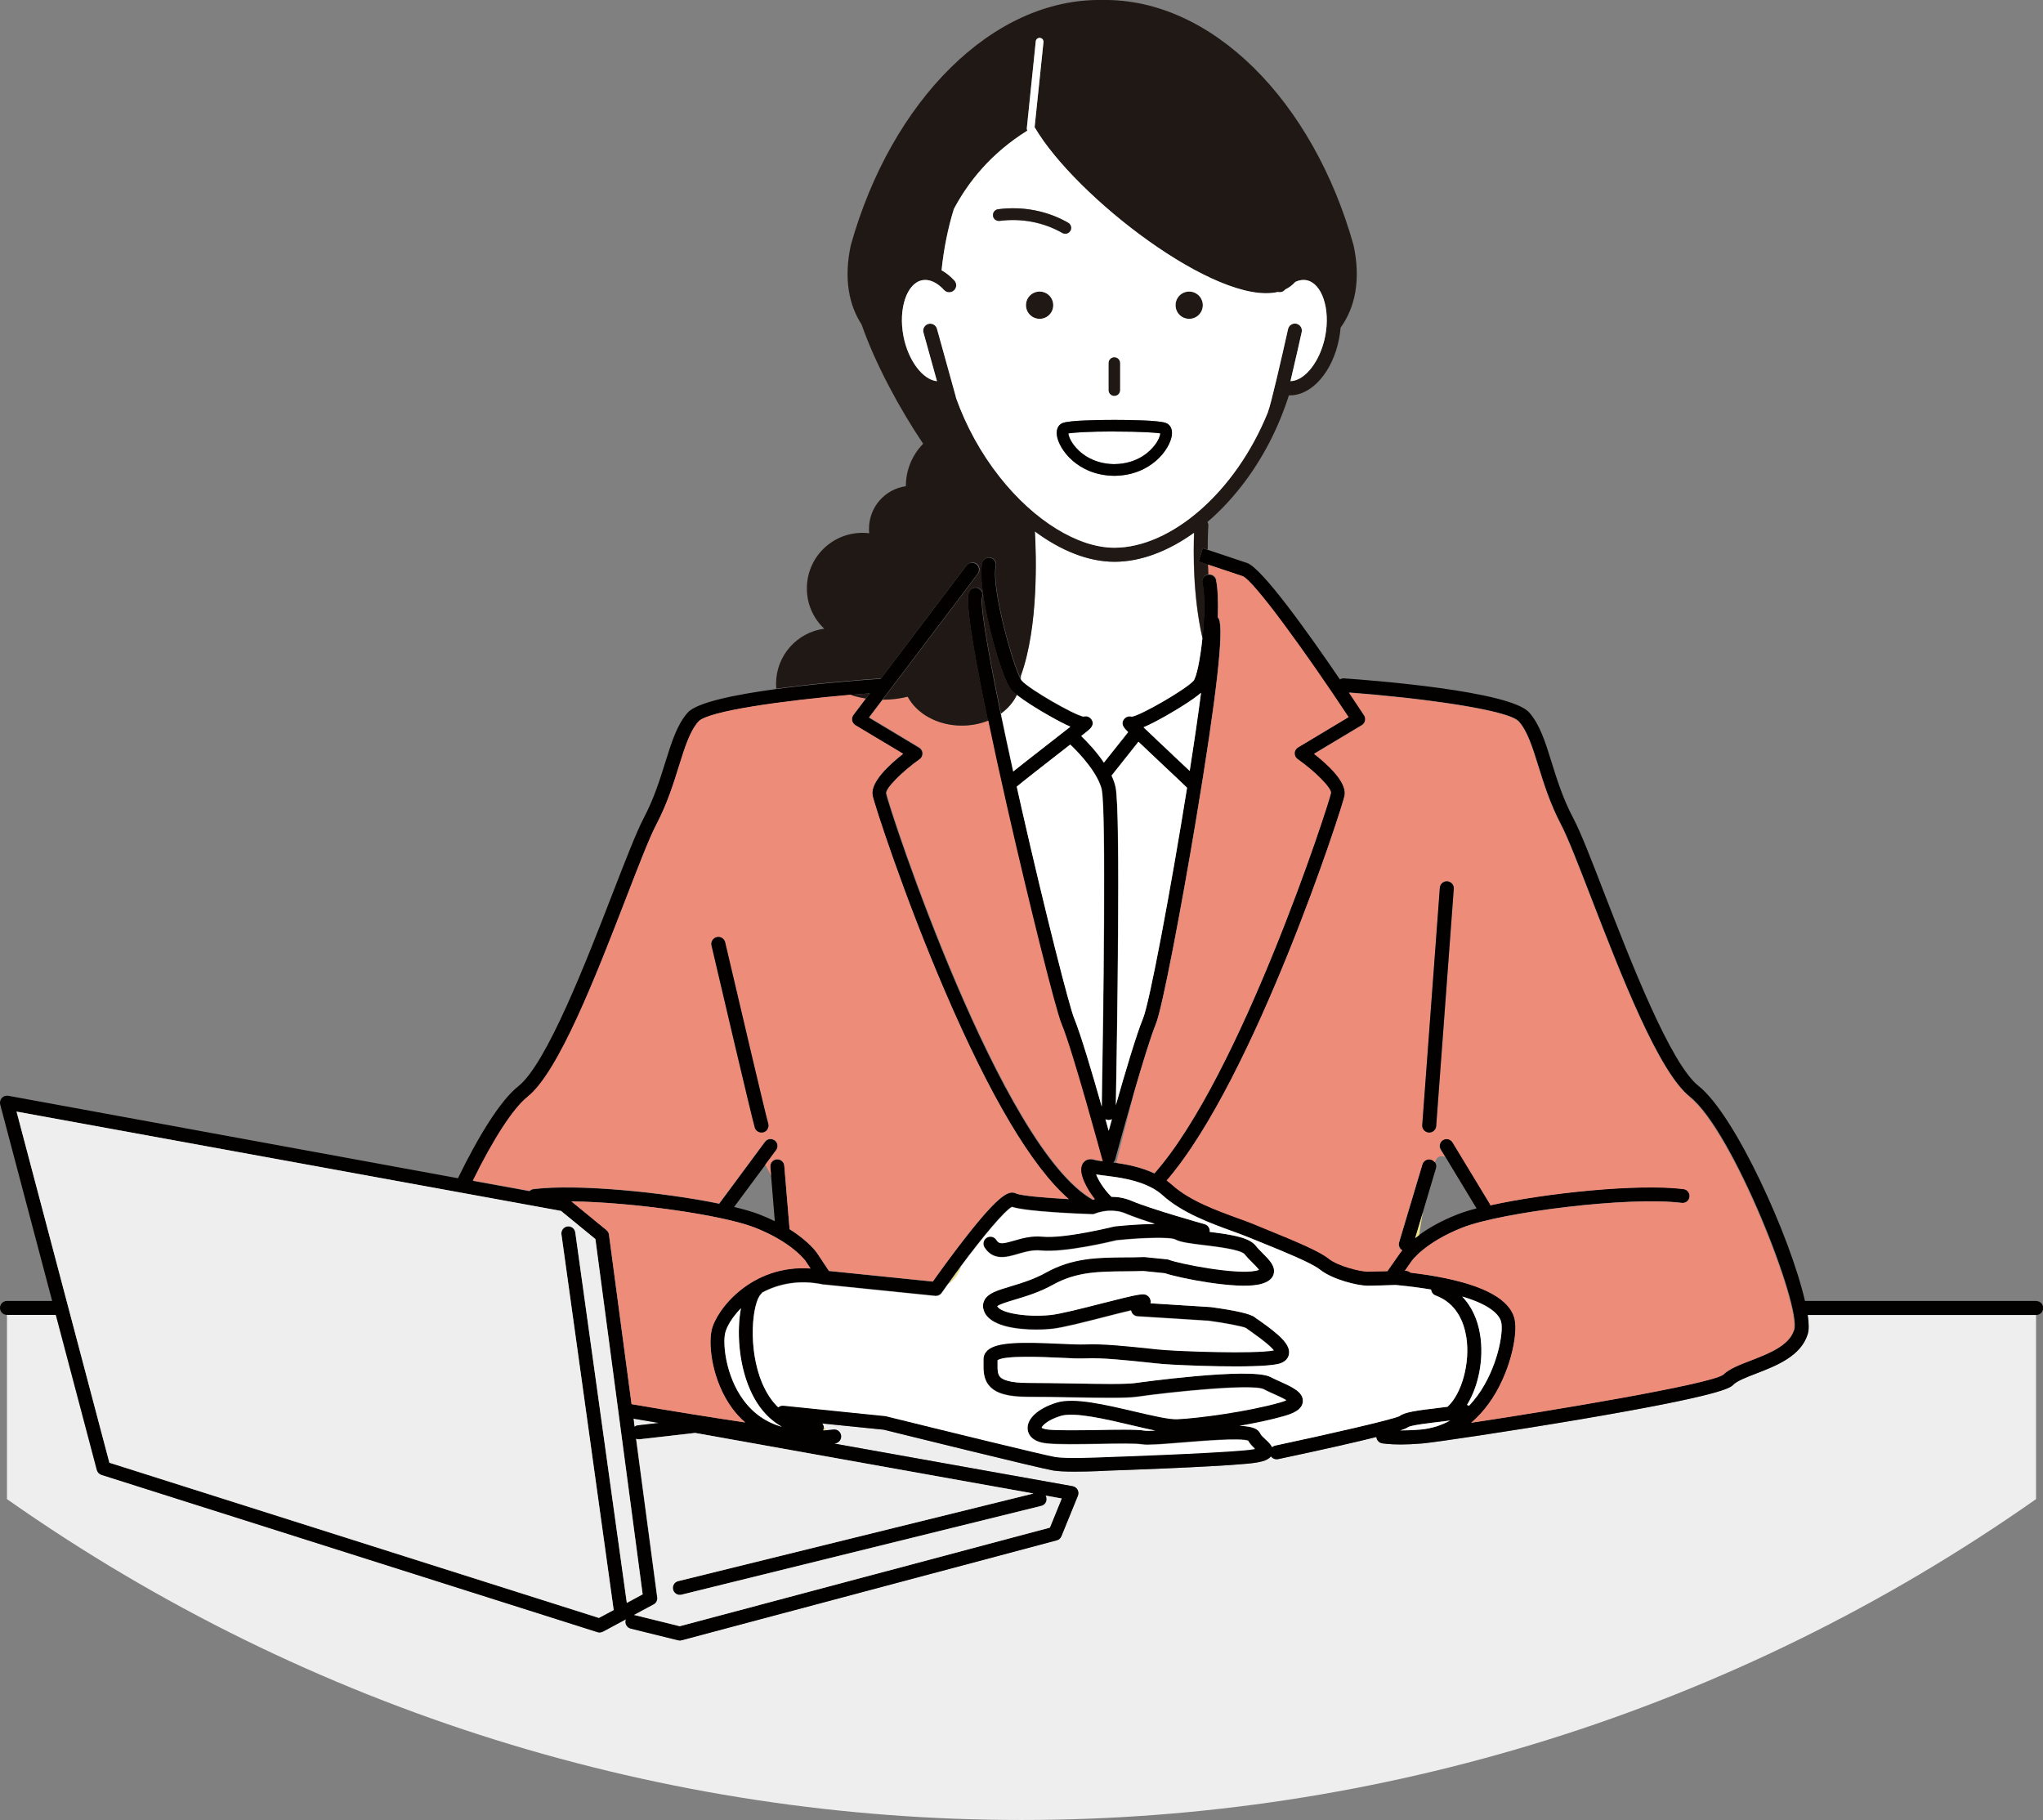 <?xml version="1.0" encoding="UTF-8"?>
<svg xmlns="http://www.w3.org/2000/svg" id="_レイヤー_2" viewBox="0 0 196.28 174.85">
  <rect x="0" y="0" width="196.28" height="174.85" fill="#808080" stroke="none"/>
  <defs>
    <style>.cls-1{fill:#eeeeef;}.cls-2{fill:#efe188;}.cls-3{fill:#fff;}.cls-4{fill:none;}.cls-5{fill:#030000;}.cls-6{fill:#201815;}.cls-7{fill:#ec8c79;}</style>
  </defs>
  <g id="design">
    <path class="cls-4" d="M107.16,111.36s0,.01,0,.02c0,.02-.01.03-.02.04,0,.02-.02.05-.03.07,0,.01-.01.03-.02.04-.01.02-.03.04-.05.06,0,.01-.02.02-.03.03-.02.02-.03.03-.05.05.09.01.19.03.28.04.3-1.18.96-3.83,1.7-6.73-.93,3.22-1.77,6.31-1.79,6.36Z"></path>
    <path class="cls-4" d="M138.16,111.18c-.1.08-.2.25-.3.48.12.16.16.38.1.59l-1.26,4.23c-.15.84-.27,1.61-.36,2.18.86-.64,2.08-1.36,3.73-2,.48-.19,1.09-.37,1.79-.56l-3-4.96c-.27-.1-.52-.11-.69.04Z"></path>
    <path class="cls-4" d="M70.53,115.94c.98.24,1.81.48,2.43.72.54.21,1.03.43,1.48.65l-.36-4.38c-.2-.38-.4-.74-.56-1.03l-2.99,4.03Z"></path>
    <path class="cls-1" d="M60.96,137.08c.1-.08.21-.13.34-.14l2.01-.23c-.71-.12-1.42-.24-2.12-.36-.11-.02-.22-.04-.33-.06l.1.79Z"></path>
    <path class="cls-1" d="M173.66,128.17c-.65,2.12-3.03,3.04-4.94,3.78-.94.36-1.83.71-2.21,1.08-.3.3-1,1-14.67,3.32-6.81,1.16-13.9,2.21-15.18,2.32-.82.07-1.52.1-2.09.1-1.13,0-1.75-.1-1.79-.11-.31-.05-.53-.31-.56-.61-1.82.46-4.74,1.13-9.45,2.13-.05.01-.09.01-.14.01-.22,0-.42-.11-.54-.28-.34.44-1.11.6-2.33.71-3.47.33-12.83.64-13.23.66-.1,0-1.76.1-3.29.1-.82,0-1.6-.03-2.07-.11-1.29-.22-15.2-3.66-16.28-3.92l-5.92-.6c.09.11.15.25.16.41,0,.01,0,.02,0,.04.08,0,.13-.01.13-.01v.22c.49-.03.76-.07.76-.07.37-.06.71.19.77.55.06.37-.19.71-.55.77,0,0-.05,0-.12.02l22.92,4.1c.2.04.37.16.47.34.1.18.11.39.03.58l-1.58,3.88c-.08.2-.25.34-.45.4l-36.05,9.6c-.06.02-.11.02-.17.02-.05,0-.11,0-.16-.02l-4.54-1.12c-.36-.09-.58-.45-.49-.81,0-.03.02-.06.03-.09l-2.22,1.19c-.1.05-.21.08-.32.08-.07,0-.14-.01-.2-.03l-47.65-15.11c-.22-.07-.39-.25-.45-.47l-3.94-14.9H.67v17.7c58.48,41.1,136.46,41.1,194.94,0v-17.7h-21.95c.11.8.12,1.44,0,1.84Z"></path>
    <path class="cls-5" d="M195.61,124.98h-22.2c-1.39-6.1-6.7-17.87-10.22-20.65-2.72-2.15-6.54-12.03-9.08-18.57-1.21-3.14-2.26-5.85-2.96-7.16-1-1.89-1.58-3.76-2.09-5.4-.6-1.94-1.13-3.61-2.15-4.76-1.83-2.06-15.13-3.09-17.78-3.27-.15-.01-.29.03-.4.1-3.02-4.44-7.49-10.71-8.93-11.19l-3.78-1.26-.46-.15-.42,1.28.9.3,3.33,1.11c1.03.41,5.9,7.1,10.17,13.54l-4.85,2.91c-.19.12-.32.32-.33.55,0,.23.1.44.28.57,1.71,1.21,3.27,2.79,3.21,3.26-.2,1.11-8.7,27.2-16.96,36.54-1.23-.58-2.57-.85-3.67-1.01-.1-.01-.19-.03-.28-.04.02-.02.03-.03.05-.05,0-.01.02-.02.03-.03.02-.02.03-.04.05-.06,0-.01.02-.03.02-.04.01-.02.02-.05.03-.07,0-.01.01-.03.02-.04,0,0,0-.01,0-.02.02-.06.85-3.15,1.79-6.36.78-2.69,1.63-5.47,2.11-6.63.61-1.47,2.44-11.11,3.85-19.57,1.97-11.81,2.71-18.32,2.2-19.34-.03-.05-.06-.1-.1-.14.05-1.49,0-2.83-.17-3.6-.08-.35-.41-.57-.76-.51-.01,0-.03,0-.04,0-.36.08-.59.44-.51.8.27,1.2.2,3.37,0,5.34-.21,1.97-.56,3.73-.86,4.07-.76.83-4.99,3.27-5.92,3.44-.3-.09-.59.03-.74.23-.37.49.02.88.37,1.23,0,0,.01.01.02.02l-2.33,2.93c-.73-1.09-1.63-2.02-2.18-2.56.26-.2.47-.37.62-.49.23-.19.72-.59.36-1.11-.15-.22-.44-.36-.76-.26-.93-.17-5.15-2.61-5.92-3.44-.04-.04-.08-.11-.12-.19-.78-1.42-2.84-8.8-2.39-10.84.08-.36-.15-.72-.51-.8-.36-.08-.72.15-.8.51-.56,2.49,1.78,11.08,2.83,12.23.12.13.29.28.49.44.75.59,2,1.38,3.1,2,.88.5,1.54.83,2.05,1.06-.54.43-1.23.96-1.88,1.47-1.83,1.43-2.94,2.3-3.61,2.83-.46-2.06-.85-3.91-1.19-5.56-1.5-7.24-1.94-10.57-1.8-11.17.14-.33,0-.71-.32-.87-.33-.17-.74-.03-.9.3-.16.31-.57,1.16,1.78,12.42.48,2.3,1.08,5.03,1.81,8.28,2.16,9.54,4.66,19.48,5.23,20.85,1.06,2.55,3.87,12.89,3.9,13,0,0,0,.02,0,.02,0,.02.01.03.02.04,0,.02.02.05.03.07,0,.01.01.03.02.04,0,0,0,.01,0,.02-.34-.04-.63-.09-.77-.13-.59-.19-.99.07-1.17.38-.27.46-.16,1.16.32,2.09.23.45.53.89.86,1.32-.06.02-.11.03-.16.05-8.82-4.9-19.59-37.54-19.87-39.06-.06-.47,1.51-2.06,3.21-3.27.19-.13.29-.35.28-.57,0-.23-.13-.43-.33-.55l-4.81-2.89,1.28-1.69,9.17-12.11c.22-.3.17-.72-.13-.94-.3-.22-.72-.17-.94.13l-8.24,10.88c-1.74.12-6.03.44-10.07.99-3.92.53-7.6,1.28-8.47,2.26-1.02,1.15-1.54,2.82-2.15,4.76-.51,1.64-1.09,3.51-2.09,5.4-.69,1.32-1.74,4.03-2.96,7.17-2.53,6.54-6.36,16.42-9.07,18.56-1.73,1.36-3.88,4.88-5.8,8.84L.79,105.27c-.23-.04-.46.04-.61.21-.16.17-.22.41-.16.63l4.99,18.87H.67C.3,124.98,0,125.28,0,125.65s.3.67.67.67h4.7l3.94,14.9c.06.22.23.4.45.47l47.65,15.11c.07.02.13.03.2.03.11,0,.22-.03.32-.08l2.22-1.19s-.02.06-.03.09c-.09.36.13.73.49.81l4.54,1.12c.05.01.11.02.16.02.06,0,.12,0,.17-.02l36.05-9.6c.2-.05.37-.2.45-.4l1.58-3.88c.08-.19.06-.4-.03-.58-.1-.18-.27-.3-.47-.34l-22.92-4.1c.07,0,.11-.01.12-.02.37-.06.61-.41.55-.77-.06-.37-.41-.61-.77-.55,0,0-.27.04-.76.07-.05,0-.11,0-.17,0,.02-.07.04-.14.04-.21,0-.01,0-.02,0-.04,0-.16-.06-.3-.16-.41l5.92.6c1.08.27,14.99,3.71,16.28,3.92.48.08,1.25.11,2.07.11,1.53,0,3.2-.09,3.29-.1.4-.01,9.76-.33,13.23-.66,1.22-.11,1.99-.27,2.33-.71.12.17.32.28.54.28.05,0,.09,0,.14-.01,4.71-1,7.63-1.67,9.45-2.13.03.3.25.56.56.61.04,0,.66.11,1.79.11.57,0,1.27-.03,2.09-.1,1.28-.12,8.37-1.17,15.18-2.32,13.67-2.32,14.37-3.02,14.67-3.32.37-.37,1.26-.72,2.21-1.08,1.91-.74,4.29-1.66,4.94-3.78.13-.41.12-1.04,0-1.84h21.95c.37,0,.67-.3.67-.67s-.3-.67-.67-.67ZM112.06,68.75c1.22-.69,2.63-1.58,3.33-2.19-.29,2.2-.67,4.78-1.09,7.51-.38-.36-.9-.85-1.63-1.53-.86-.81-2.01-1.88-2.77-2.62,0-.02-.02-.03-.03-.04.52-.22,1.23-.57,2.19-1.12ZM109.37,71.26c.69.66,1.57,1.48,2.38,2.25.94.89,2,1.87,2.29,2.17-1.56,9.74-3.61,20.67-4.23,22.16-.61,1.46-1.73,5.23-2.62,8.36.09-5.15.49-28.33-.03-30.6-.08-.36-.22-.73-.38-1.09l2.58-3.25ZM106.5,107.6h.01c.11,0,.22-.03.31-.08-.11.4-.22.77-.31,1.12-.1-.35-.2-.73-.31-1.12.09.05.19.08.3.08ZM105.85,106.29c-.9-3.15-2.03-6.98-2.64-8.45-.47-1.14-2.8-10.25-5.08-20.3-.15-.68-.3-1.33-.44-1.97.71-.59,2.71-2.15,4.11-3.24.36-.28.7-.55,1.03-.8.95.89,2.68,2.78,3.04,4.37.42,1.85.15,21.99,0,30.39ZM50.68,105.39c3.01-2.37,6.6-11.67,9.49-19.13,1.2-3.1,2.24-5.78,2.89-7.03,1.05-2,1.65-3.93,2.18-5.63.56-1.79,1.04-3.34,1.87-4.27.91-1.03,8.26-2.02,14.62-2.57.63-.05,1.24-.1,1.84-.15l-.38.5-1.2,1.59c-.12.15-.16.35-.12.53.04.19.15.35.31.45l4.59,2.75c-1.34,1.04-3.15,2.71-2.94,3.98.11.68,2.96,9.53,6.93,18.77,4.4,10.23,8.4,16.95,11.92,20.03-2.24-.13-4.56-.32-5.05-.54-.64-.29-1.45-.16-4.92,4.29-1.33,1.7-2.59,3.46-3.09,4.17l-9.98-1.02-1.13-1.7c-.04-.06-.77-1.13-2.65-2.31l-.51-6.1c-.03-.37-.35-.65-.73-.61-.37.03-.65.36-.61.73l.07.82.36,4.38c-.45-.22-.94-.44-1.48-.65-.62-.24-1.45-.48-2.43-.72l2.99-4.03,1.05-1.41c.22-.3.16-.72-.14-.94-.3-.22-.72-.16-.94.14l-4.36,5.89s-.02.03-.03.05c-5.39-1.11-13.66-1.92-17.83-1.4-.15.02-.29.09-.39.19l-5.44-.99c1.93-3.95,3.88-6.96,5.24-8.04ZM72.01,133.41c.72,1.7,1.79,2.93,3.11,3.67-1.52-.42-2.77-1.3-3.73-2.61-1.68-2.32-1.96-5.34-1.73-6.37.14-.62.66-1.53,1.52-2.4-.41,2.16-.23,5.24.83,7.72ZM68.36,127.8c-.33,1.47.07,4.86,1.95,7.45.38.53.81.99,1.28,1.4-3.05-.46-7.05-1.1-10.92-1.76l-2.17-16.29c-.02-.17-.11-.32-.24-.43l-3.37-2.76c5.88.07,14.52,1.32,17.58,2.5,3.64,1.42,4.91,3.22,4.92,3.23l.47.71c-5.64-.41-9.06,3.92-9.51,5.94ZM63.31,136.7l-2.01.23c-.13.01-.25.07-.34.14l-.1-.79c.11.02.22.04.33.06.71.12,1.42.24,2.12.36ZM60.22,153.99l-4.95-35.59c-.05-.37-.39-.62-.76-.57-.37.05-.62.39-.57.76l5.02,36.09-1.42.76-47.03-14.91L1.59,106.79l52.31,9.55,3.31,2.71,4.54,34.13-1.52.82ZM99.28,143.48l-34.14,8.42c-.36.09-.58.45-.49.81.08.31.35.51.65.51.05,0,.11,0,.16-.02l34.57-8.53c.36-.09.58-.45.49-.81-.02-.06-.04-.12-.07-.18l1.54.28-1.14,2.8-35.56,9.47-4.37-1.08s-.02,0-.02,0l1.88-1.01c.25-.13.39-.4.35-.68l-2.03-15.24c.11.05.22.07.34.05l5.32-.61,32.51,5.82ZM119.64,139.29c-3.43.32-13.05.65-13.17.65-1.07.06-4.07.18-5.09,0-1.01-.17-11.06-2.63-16.23-3.91-.03,0-.06-.01-.09-.02l-9.79-1c-.19-.02-.37.04-.51.16-.61-.58-1.12-1.35-1.53-2.3-1.43-3.35-.96-7.75-.12-8.58.04-.04.08-.09.11-.14,1.54-.82,3.52-1.27,5.88-.77.02,0,.03,0,.05,0,0,0,.02,0,.02,0l10.68,1.09s.05,0,.07,0c.22,0,.42-.11.55-.29.2-.28.4-.57.6-.85.41-.57.83-1.15,1.25-1.72,2.09-2.81,4.18-5.33,4.9-5.69,1.45.47,6.63.67,7.7.7,0,0,0,0,.01,0,0,0,0,0,.01,0,.01,0,.03,0,.04,0,.04,0,.08,0,.12-.02.02,0,.04-.01.06-.02.02,0,.04,0,.06-.02,0,0,.54-.23,1.27-.27.02,0,.04,0,.06,0,.48-.02,1.05.03,1.62.28.63.27,1.68.63,2.78.98-1.5.01-3.16.17-3.88.24-.03,0-.06,0-.09.02-.05.01-4.71,1.17-6.85.96-1.06-.1-1.99.17-2.74.39-1.18.34-1.41.33-1.68-.08-.2-.31-.62-.4-.93-.2-.31.2-.4.62-.2.93.85,1.32,2.14.95,3.18.64.7-.2,1.43-.42,2.24-.34,2.27.22,6.72-.85,7.25-.98,2.35-.25,5.18-.33,5.66-.08.48.26,1.32.38,2.78.55,1.23.15,3.53.43,3.89.88.23.29.5.57.77.83.19.19.46.46.6.65-.07.03-.18.06-.32.09-1.85.39-7.18-.64-8.35-1.06-.05-.02-.11-.03-.16-.04l-2.18-.22s-.06,0-.09,0c-.61.02-1.21.02-1.79.03-2.58.02-5.02.04-7.57,1.46-1.18.66-2.42,1.03-3.42,1.33-1.25.37-2.14.64-2.5,1.32-.11.21-.21.56-.06,1,.5,1.5,3.11,1.84,5.05,1.84.61,0,1.16-.03,1.55-.08,1.01-.11,3.05-.63,5.03-1.14.84-.21,1.79-.46,2.52-.63.05.31.3.55.62.57l6.84.43c1.47.2,3.24.53,3.59.7.08.07.21.16.43.31,1.4.98,1.99,1.52,2.23,1.83-1.97.37-8.94.08-10.48-.04-.36-.03-.92-.09-1.56-.15-1.89-.2-4.47-.47-6.05-.39-.52.03-1.4-.01-2.43-.06-3.53-.16-6.1-.2-7,.65-.24.23-.37.52-.37.84,0,.11,0,.21,0,.32-.01.78-.03,1.66.65,2.34.65.66,1.77.96,3.63.96,1.36,0,2.84.03,4.27.05,2.79.05,5.21.09,6.23-.06,3.16-.46,11.11-1.27,12.15-.72.28.15.61.3.93.44.37.17.91.41,1.24.61-.13.06-.33.13-.6.21-3.04.87-7.77,1.51-9.87,1.61-.79.04-2.4-.34-4.11-.74-2.86-.67-5.83-1.37-7.49-.86-1.79.55-2.89,1.55-2.79,2.57.03.36.28,1.2,1.83,1.36,1.08.11,3.07.08,4.99.05,1.77-.03,3.59-.06,4.16.04.52.09,1.73,0,3.83-.17,1.98-.16,5.6-.46,6.39-.18.17.3.42.55.65.76-.22.04-.52.08-.93.12ZM111,137.43c-.51.03-.89.03-1.05,0-.39-.07-1.1-.09-2-.09-.71,0-1.54.01-2.43.03-1.88.03-3.83.06-4.83-.04-.4-.04-.57-.13-.62-.18.07-.2.57-.74,1.84-1.13,1.32-.4,4.36.31,6.79.89.83.19,1.6.38,2.3.52ZM122.5,138.87c-.11.02-.21.08-.29.15-.13-.29-.39-.53-.62-.74-.19-.17-.43-.39-.5-.55-.21-.47-.76-.71-2-.76,1.52-.26,3.04-.58,4.29-.94.85-.24,1.73-.6,1.79-1.39.07-.91-1.01-1.4-2.25-1.95-.32-.14-.62-.28-.86-.41-1.85-.97-12.87.57-12.98.58-.91.13-3.39.09-6.01.04-1.44-.03-2.93-.05-4.3-.05-1.75,0-2.42-.3-2.67-.56-.26-.27-.27-.7-.26-1.37,0-.08,0-.16,0-.25.67-.48,4.36-.32,5.96-.24,1.06.05,1.97.09,2.56.06,1.47-.08,4.1.2,5.84.39.65.07,1.21.13,1.6.16,1.38.11,8.92.45,10.99-.01.78-.17.99-.64,1.04-.91.19-.94-.87-1.89-2.9-3.31-.15-.11-.32-.23-.37-.26-.39-.32-1.82-.65-4.26-.99-.02,0-.03,0-.05,0l-5.72-.36c.07-.27-.03-.56-.28-.73-.37-.25-.64-.22-4.43.75-1.84.47-3.93,1-4.84,1.1-2.25.25-4.85-.17-5.17-.84.22-.19,1.04-.43,1.66-.62,1.06-.32,2.39-.71,3.69-1.44,2.25-1.26,4.42-1.27,6.92-1.29.57,0,1.16,0,1.77-.03l2.06.21c1.42.48,6.82,1.55,9.01,1.09.52-.11,1.24-.33,1.44-.99.22-.75-.39-1.36-1.04-2.01-.24-.24-.48-.48-.66-.71-.62-.79-2.17-1.06-4.44-1.35.04-.33-.16-.64-.48-.74-.05-.01-5.32-1.5-7.02-2.24-.68-.29-1.35-.39-1.94-.39-.78-.79-1.27-1.63-1.47-2.15.23.04.5.07.81.11,1.29.16,3.1.39,4.57,1.19.03.02.06.04.1.05.33.19.65.41.93.67,1.86,1.68,4.67,2.7,6.73,3.45.6.22,1.12.41,1.53.58.39.16.87.36,1.4.57,1.84.75,4.63,1.88,5.42,2.51,1.24.99,3.66,1.55,4.56,1.56.03,0,.07,0,.1,0,.55,0,1.75-.04,2.63-.07,1.29.13,2.41.27,3.4.44.02.25.18.48.44.57,2.02.75,2.72,2.57,2.94,3.97.4,2.46-.42,5.47-1.8,6.72-.21.03-.42.05-.63.08-2.47.29-3.52.44-3.98.82-.76.34-6.68,1.7-11.96,2.83ZM136.54,137.33h0c-.8.07-1.47.09-2.01.09.54-.17.69-.27.76-.33.37-.19,2.13-.4,3.29-.53.24-.03.48-.06.72-.09-.85.47-1.77.76-2.77.86ZM140.94,134.96c1.1-1.77,1.64-4.41,1.26-6.75-.24-1.5-.84-2.74-1.72-3.66,2.99.88,3.64,1.93,3.75,2.47.23,1.01-.37,4.41-2.26,7.02-.27.37-.54.7-.84,1.01-.06-.04-.12-.07-.19-.09ZM172.37,127.77c-.46,1.5-2.41,2.25-4.14,2.92-1.12.43-2.08.8-2.66,1.37-1.29.91-16.14,3.4-24.21,4.61.61-.52,1.18-1.13,1.69-1.84,2.03-2.8,2.82-6.61,2.49-8.1-.43-1.92-2.97-3.3-7.56-4.12-.31-.06-.64-.11-.97-.16-.47-.07-.97-.14-1.48-.2-.13-.12-.3-.19-.48-.18,0,0-.02,0-.06,0l.64-.92s1.28-1.82,4.92-3.24c3.74-1.46,15.89-3,21.04-2.36.37.05.7-.22.75-.58.05-.37-.22-.7-.58-.75-4.36-.54-13.21.37-18.55,1.56-.02-.05-.04-.1-.06-.15l-3.57-5.89c-.19-.32-.61-.42-.92-.23-.32.19-.42.61-.23.92l.43.7,3,4.96c-.7.18-1.31.37-1.79.56-1.65.64-2.86,1.36-3.73,2-.14.1-.26.2-.38.29l.74-2.48,1.26-4.23c.06-.21.02-.42-.1-.59-.08-.12-.2-.21-.35-.25-.36-.11-.73.1-.84.45l-2.24,7.49c-.09.3.04.62.3.77-.13.16-.2.26-.21.27l-1.21,1.73c-.78.02-1.6.05-1.94.04-.65,0-2.78-.5-3.73-1.26-.87-.7-3.12-1.64-5.75-2.71-.52-.21-1-.41-1.38-.57-.44-.19-.98-.38-1.59-.6-1.95-.71-4.62-1.67-6.28-3.18-.17-.15-.35-.29-.54-.43,8.45-9.79,16.92-35.95,17.1-37.01.21-1.27-1.6-2.93-2.94-3.98l4.59-2.75c.16-.09.27-.25.31-.43.04-.18,0-.37-.09-.52-.36-.55-.86-1.3-1.45-2.18,6.34.47,15.26,1.61,16.31,2.78.83.93,1.31,2.48,1.87,4.27.53,1.7,1.13,3.63,2.18,5.63.66,1.25,1.69,3.92,2.89,7.02,2.89,7.47,6.49,16.77,9.5,19.14,4.13,3.26,10.72,20.11,10.02,22.39Z"></path>
    <path class="cls-3" d="M107.06,44.58c2.24-.02,3.44-1.25,3.85-1.78.42-.53.55-.97.57-1.17-.41-.08-1.94-.18-4.42-.18s-3.97.1-4.42.19c.02.2.15.64.57,1.17.41.53,1.61,1.76,3.85,1.78Z"></path>
    <path class="cls-3" d="M114.71,51.17c-2.5,1.8-5.16,2.8-7.65,2.8s-5.15-1.07-7.65-2.92c.13,2.13.38,9.11-1.35,13.88,0,.05,0,.1,0,.15,0,.04,0,.09,0,.13.05.08.09.15.12.19.76.83,4.99,3.27,5.92,3.44.31-.1.6.04.76.26.36.52-.13.92-.36,1.11-.15.12-.36.29-.62.49.55.54,1.45,1.47,2.18,2.56l2.33-2.93s-.01-.01-.02-.02c-.35-.35-.75-.75-.37-1.23.15-.2.44-.33.74-.23.93-.16,5.16-2.61,5.92-3.44.3-.34.66-2.1.86-4.07-.94-4.08-.88-8.45-.81-10.15Z"></path>
    <path class="cls-3" d="M112.67,72.53c.73.69,1.25,1.18,1.63,1.53.43-2.73.81-5.31,1.09-7.51-.7.61-2.11,1.5-3.33,2.19-.96.54-1.67.9-2.19,1.12,0,.01.02.03.03.04.77.74,1.91,1.81,2.77,2.62Z"></path>
    <path class="cls-3" d="M105.86,75.9c-.36-1.59-2.09-3.48-3.04-4.37-.32.25-.67.52-1.03.8-1.4,1.09-3.4,2.65-4.11,3.24.14.64.29,1.29.44,1.97,2.28,10.05,4.61,19.16,5.08,20.3.61,1.47,1.75,5.3,2.64,8.45.15-8.4.43-28.54,0-30.39Z"></path>
    <path class="cls-3" d="M106.83,107.52c-.09.05-.2.08-.31.08h-.01c-.11,0-.21-.03-.3-.08.11.4.22.77.31,1.12.1-.35.2-.73.31-1.12Z"></path>
    <path class="cls-3" d="M107.2,106.2c.89-3.14,2.01-6.9,2.62-8.36.62-1.49,2.67-12.42,4.23-22.16-.3-.3-1.35-1.29-2.29-2.17-.82-.77-1.69-1.59-2.38-2.25l-2.58,3.25c.17.36.3.73.38,1.09.52,2.27.12,25.46.03,30.6Z"></path>
    <path class="cls-3" d="M96.16,68.55c.34,1.65.74,3.49,1.19,5.56.67-.54,1.78-1.41,3.61-2.83.65-.5,1.34-1.04,1.88-1.47-.51-.22-1.17-.56-2.05-1.06-1.1-.62-2.35-1.4-3.1-2-.33.7-.86,1.31-1.53,1.8Z"></path>
    <path class="cls-7" d="M77.87,121.86l-.47-.71s-1.28-1.82-4.92-3.23c-3.06-1.19-11.7-2.43-17.58-2.5l3.37,2.76c.13.11.22.26.24.43l2.17,16.29c3.87.67,7.86,1.3,10.92,1.76-.47-.41-.9-.88-1.28-1.4-1.89-2.6-2.28-5.98-1.95-7.45.45-2.02,3.87-6.35,9.51-5.94Z"></path>
    <path class="cls-2" d="M135.96,118.95c.12-.1.25-.19.38-.29.09-.57.21-1.35.36-2.18l-.74,2.48Z"></path>
    <path class="cls-7" d="M116.84,55.7c.17.77.22,2.11.17,3.6.04.04.07.09.1.14.51,1.03-.23,7.53-2.2,19.34-1.41,8.46-3.24,18.1-3.85,19.57-.48,1.16-1.33,3.94-2.11,6.63-.74,2.89-1.41,5.54-1.7,6.73,1.1.16,2.44.43,3.67,1.01,8.26-9.34,16.75-35.43,16.96-36.54.06-.47-1.5-2.06-3.21-3.26-.19-.13-.29-.35-.28-.57,0-.23.13-.43.33-.55l4.85-2.91c-4.26-6.44-9.13-13.13-10.17-13.54l-3.33-1.11c0,.3.02.62.04.94.35-.05.68.17.76.51Z"></path>
    <path class="cls-7" d="M162.35,105.39c-3.01-2.37-6.61-11.67-9.5-19.14-1.2-3.1-2.24-5.78-2.89-7.02-1.05-2-1.65-3.93-2.18-5.63-.56-1.79-1.04-3.34-1.87-4.27-1.05-1.18-9.97-2.31-16.31-2.78.59.88,1.09,1.64,1.45,2.18.1.15.13.34.09.52-.04.18-.15.33-.31.43l-4.59,2.75c1.34,1.04,3.15,2.71,2.94,3.98-.18,1.06-8.65,27.22-17.1,37.01.18.13.36.27.54.43,1.67,1.51,4.33,2.47,6.28,3.18.62.22,1.15.42,1.59.6.38.16.86.35,1.38.57,2.63,1.07,4.88,2.01,5.75,2.71.95.76,3.08,1.25,3.73,1.26.34,0,1.16-.02,1.94-.04l1.21-1.73s.08-.11.21-.27c-.26-.15-.39-.47-.3-.77l2.24-7.49c.11-.36.48-.56.84-.45.15.04.27.14.35.25.1-.23.2-.4.3-.48.18-.14.42-.14.69-.04l-.43-.7c-.19-.32-.09-.73.23-.92.32-.19.73-.09.92.23l3.57,5.89s.05.1.06.15c5.34-1.18,14.19-2.1,18.55-1.56.37.05.63.38.58.75-.05.37-.38.63-.75.58-5.15-.64-17.3.9-21.04,2.36-3.64,1.42-4.91,3.22-4.92,3.24l-.64.92s.05,0,.06,0c.18,0,.36.06.48.18.51.06,1.01.13,1.48.2.34.03.66.09.97.16,4.59.82,7.13,2.2,7.56,4.12.33,1.49-.45,5.3-2.49,8.1-.51.7-1.08,1.32-1.69,1.84,8.07-1.21,22.92-3.7,24.21-4.61.58-.57,1.54-.94,2.66-1.37,1.72-.67,3.68-1.42,4.14-2.92.7-2.28-5.9-19.13-10.02-22.39ZM137.99,108.18c-.03.35-.32.62-.67.62-.02,0-.03,0-.05,0-.37-.03-.65-.35-.62-.72l1.69-22.79c.03-.37.35-.65.72-.62.37.03.65.35.62.72l-1.69,22.79Z"></path>
    <path class="cls-2" d="M92.35,121.64c-.42.57-.84,1.14-1.25,1.72.69-.46,1.09-1.15,1.25-1.72Z"></path>
    <path class="cls-2" d="M79.13,137.2c0,.07-.01.15-.04.21.06,0,.11,0,.17,0v-.22s-.05,0-.13.01Z"></path>
    <path class="cls-7" d="M51.27,114.22c4.17-.52,12.44.3,17.83,1.4,0-.01.02-.03.03-.05l4.36-5.89c.22-.3.64-.36.94-.14.3.22.36.64.14.94l-1.05,1.41c.16.29.36.65.56,1.03l-.07-.82c-.03-.37.24-.7.61-.73.37-.03.7.24.73.61l.51,6.1c1.88,1.18,2.61,2.25,2.65,2.31l1.13,1.7,9.98,1.02c.5-.71,1.76-2.46,3.09-4.17,3.48-4.45,4.28-4.58,4.92-4.29.49.22,2.8.42,5.05.54-3.53-3.08-7.53-9.79-11.92-20.03-3.97-9.24-6.81-18.09-6.93-18.77-.21-1.27,1.6-2.93,2.94-3.98l-4.59-2.75c-.16-.1-.28-.26-.31-.45-.04-.19,0-.38.12-.53l1.2-1.59c-.53-.08-1.02-.2-1.47-.35-6.36.55-13.71,1.55-14.62,2.57-.83.93-1.31,2.48-1.87,4.27-.53,1.7-1.13,3.63-2.18,5.63-.66,1.25-1.69,3.93-2.89,7.03-2.89,7.47-6.49,16.76-9.49,19.13-1.36,1.07-3.3,4.08-5.24,8.04l5.44.99c.1-.1.24-.17.39-.19ZM68.86,90.03c.36-.08.72.14.81.5,1.57,6.7,3.96,16.86,4.13,17.39.11.35-.08.73-.43.85-.07.02-.14.03-.21.03-.28,0-.54-.18-.64-.46-.22-.66-3.76-15.78-4.16-17.5-.08-.36.14-.72.5-.81Z"></path>
    <path class="cls-7" d="M87.2,66.93c-.72.18-1.54.28-2.4.29l-1.28,1.69,4.81,2.89c.19.12.32.32.33.55,0,.23-.1.44-.28.57-1.71,1.21-3.27,2.79-3.21,3.27.28,1.51,11.06,34.16,19.87,39.06.05-.02.1-.03.16-.05-.34-.42-.63-.87-.86-1.32-.48-.93-.59-1.63-.32-2.09.18-.31.59-.57,1.17-.38.14.05.43.09.77.13,0,0,0-.01,0-.02,0-.01-.01-.02-.02-.04-.01-.02-.02-.05-.03-.07,0-.01-.01-.03-.02-.04,0,0,0-.01,0-.02-.03-.1-2.83-10.45-3.9-13-.57-1.37-3.06-11.31-5.23-20.85-.74-3.25-1.33-5.98-1.81-8.28-.76.31-1.62.48-2.53.48-2.33,0-4.33-1.14-5.2-2.78Z"></path>
    <path class="cls-3" d="M101.91,136.03c-1.27.39-1.77.93-1.84,1.13.06.04.22.13.62.18,1,.1,2.94.07,4.83.04.88-.02,1.72-.03,2.43-.03.9,0,1.61.02,2,.09.16.03.55.02,1.05,0-.69-.14-1.47-.32-2.3-.52-2.44-.57-5.47-1.29-6.79-.89Z"></path>
    <path class="cls-3" d="M135.3,137.09c-.07.06-.23.16-.76.33.54,0,1.21-.02,2.01-.09h0c1-.1,1.92-.39,2.77-.86-.24.03-.48.06-.72.09-1.17.14-2.92.34-3.29.53Z"></path>
    <path class="cls-3" d="M119.93,138.42c-.79-.28-4.41.02-6.39.18-2.09.17-3.3.26-3.83.17-.57-.1-2.39-.07-4.16-.04-1.93.03-3.92.07-4.99-.05-1.55-.16-1.8-1.01-1.83-1.36-.1-1.01,1-2.02,2.79-2.57,1.67-.51,4.63.19,7.49.86,1.71.4,3.33.78,4.11.74,2.1-.1,6.83-.74,9.87-1.61.28-.08.47-.15.6-.21-.33-.2-.87-.45-1.24-.61-.32-.14-.65-.29-.93-.44-1.04-.55-8.99.26-12.15.72-1.02.15-3.43.11-6.23.06-1.43-.03-2.92-.05-4.27-.05-1.86,0-2.98-.3-3.63-.96-.67-.68-.66-1.56-.65-2.34,0-.11,0-.21,0-.32,0-.32.13-.61.37-.84.89-.86,3.46-.81,7-.65,1.02.05,1.91.08,2.43.06,1.58-.08,4.16.19,6.05.39.64.07,1.19.13,1.56.15,1.54.12,8.52.4,10.48.04-.23-.3-.83-.85-2.23-1.83-.22-.15-.34-.24-.43-.31-.35-.18-2.11-.5-3.59-.7l-6.84-.43c-.32-.02-.57-.26-.62-.57-.73.17-1.68.41-2.52.63-1.97.5-4.02,1.03-5.03,1.14-.39.04-.93.08-1.55.08-1.94,0-4.55-.34-5.05-1.84-.15-.44-.05-.79.06-1,.35-.68,1.25-.94,2.5-1.32,1-.3,2.24-.67,3.42-1.33,2.55-1.42,4.99-1.44,7.57-1.46.58,0,1.17,0,1.79-.03.03,0,.06,0,.09,0l2.18.22c.06,0,.11.02.16.04,1.17.43,6.5,1.45,8.35,1.06.14-.03.25-.06.32-.09-.14-.19-.41-.46-.6-.65-.26-.26-.54-.54-.77-.83-.36-.46-2.65-.73-3.89-.88-1.45-.18-2.3-.29-2.78-.55-.49-.26-3.31-.17-5.66.08-.53.13-4.99,1.2-7.25.98-.81-.08-1.53.13-2.24.34-1.04.3-2.33.68-3.18-.64-.2-.31-.11-.73.2-.93.31-.2.73-.11.93.2.26.41.5.42,1.68.08.75-.22,1.68-.49,2.74-.39,2.14.21,6.8-.95,6.85-.96.03,0,.06-.01.09-.02.71-.08,2.38-.23,3.88-.24-1.11-.35-2.15-.71-2.78-.98-.57-.25-1.14-.3-1.62-.28-.02,0-.04,0-.06,0-.74.04-1.27.27-1.27.27-.02,0-.04.01-.06.02-.02,0-.04.01-.06.02-.04,0-.08.01-.12.02-.01,0-.03,0-.04,0,0,0,0,0-.01,0,0,0,0,0-.01,0-1.06-.04-6.25-.23-7.7-.7-.72.37-2.81,2.88-4.9,5.69-.16.57-.56,1.26-1.25,1.72-.2.29-.41.57-.6.85-.13.18-.33.29-.55.29-.02,0-.05,0-.07,0l-10.68-1.09s-.02,0-.02,0c-.02,0-.03,0-.05,0-2.36-.5-4.34-.05-5.88.77-.03.05-.06.1-.11.14-.84.83-1.31,5.22.12,8.58.41.95.92,1.72,1.53,2.3.14-.12.31-.18.51-.16l9.79,1s.06,0,.09.02c5.17,1.28,15.21,3.74,16.23,3.91,1.01.17,4.01.05,5.09,0,.11,0,9.74-.33,13.17-.65.42-.04.72-.08.93-.12-.23-.21-.48-.46-.65-.76Z"></path>
    <path class="cls-3" d="M69.67,128.09c-.23,1.03.05,4.06,1.73,6.37.96,1.32,2.21,2.19,3.73,2.61-1.32-.73-2.39-1.97-3.11-3.67-1.06-2.48-1.24-5.55-.83-7.72-.86.87-1.38,1.78-1.52,2.4Z"></path>
    <path class="cls-3" d="M137.99,122.61c-.31-.07-.63-.13-.97-.16.33.05.66.1.97.16Z"></path>
    <path class="cls-3" d="M139.07,135.15c1.38-1.25,2.2-4.26,1.8-6.72-.23-1.4-.92-3.22-2.94-3.97-.25-.09-.41-.32-.44-.57-.98-.17-2.11-.32-3.4-.44-.87.03-2.08.07-2.63.07-.04,0-.07,0-.1,0-.9,0-3.32-.57-4.56-1.56-.79-.63-3.57-1.76-5.42-2.51-.53-.22-1.01-.41-1.4-.57-.41-.17-.93-.36-1.53-.58-2.05-.74-4.87-1.76-6.73-3.45-.29-.26-.6-.48-.93-.67-.03-.02-.07-.03-.1-.05-1.47-.8-3.29-1.03-4.57-1.19-.31-.04-.58-.07-.81-.11.2.52.69,1.37,1.47,2.15.59,0,1.26.1,1.94.39,1.7.74,6.97,2.23,7.02,2.24.33.09.52.41.48.74,2.28.28,3.82.55,4.44,1.35.18.23.42.47.66.71.65.65,1.26,1.27,1.04,2.01-.2.65-.91.88-1.44.99-2.19.46-7.59-.61-9.01-1.09l-2.06-.21c-.61.02-1.2.02-1.77.03-2.51.02-4.67.04-6.92,1.29-1.31.73-2.63,1.12-3.69,1.44-.61.18-1.44.43-1.66.62.31.67,2.92,1.09,5.17.84.92-.1,3-.63,4.84-1.1,3.8-.97,4.07-1,4.43-.75.24.16.34.46.28.73l5.72.36s.03,0,.05,0c2.44.33,3.88.66,4.26.99.04.04.21.16.37.26,2.02,1.42,3.09,2.37,2.9,3.31-.05.26-.26.73-1.04.91-2.07.46-9.61.12-10.99.01-.38-.03-.95-.09-1.6-.16-1.74-.18-4.36-.46-5.84-.39-.58.03-1.5,0-2.56-.06-1.6-.07-5.29-.24-5.96.24,0,.08,0,.16,0,.25-.01.68,0,1.11.26,1.37.25.25.92.56,2.67.56,1.37,0,2.86.03,4.3.05,2.62.05,5.1.09,6.01-.04.11-.02,11.12-1.56,12.98-.58.24.13.54.26.86.41,1.24.56,2.31,1.04,2.25,1.95-.06.79-.94,1.14-1.79,1.39-1.25.36-2.77.68-4.29.94,1.24.05,1.79.28,2,.76.07.16.31.37.5.55.23.21.49.45.62.74.08-.07.18-.12.29-.15,5.27-1.12,11.2-2.48,11.96-2.83.46-.37,1.51-.53,3.98-.82.21-.02.42-.05.63-.08Z"></path>
    <path class="cls-3" d="M144.23,127.03c-.12-.54-.76-1.59-3.75-2.47.88.92,1.48,2.16,1.72,3.66.38,2.34-.15,4.97-1.26,6.75.07.02.14.05.19.09.29-.31.57-.64.84-1.01,1.89-2.61,2.49-6.01,2.26-7.02Z"></path>
    <path class="cls-6" d="M92.9,54.3c.22-.3.65-.35.94-.13.3.22.35.65.13.94l-9.17,12.11c.86,0,1.68-.1,2.4-.29.88,1.64,2.87,2.78,5.2,2.78.91,0,1.77-.17,2.53-.48-2.35-11.26-1.94-12.11-1.78-12.42.16-.33.57-.47.9-.3.32.16.46.55.32.87-.15.6.29,3.93,1.8,11.17.67-.49,1.2-1.1,1.53-1.8-.21-.16-.38-.31-.49-.44-1.06-1.15-3.39-9.74-2.83-12.23.08-.36.44-.59.8-.51.36.08.59.44.51.8-.46,2.05,1.6,9.43,2.39,10.84,0-.04,0-.09,0-.13,0-.05,0-.1,0-.15,1.73-4.77,1.47-11.75,1.35-13.88,2.49,1.86,5.15,2.92,7.65,2.92s5.15-1,7.65-2.8c-.07,1.71-.13,6.08.81,10.15.21-1.96.27-4.14,0-5.34-.08-.36.15-.72.51-.8.01,0,.03,0,.04,0-.02-.33-.03-.64-.04-.94l-.9-.3.42-1.28.46.15c0-1.37.06-2.26.06-2.28.01-.14-.02-.27-.09-.38,1.16-.99,2.27-2.16,3.3-3.48,2.01-2.59,3.53-5.55,4.53-8.69.04,0,.08,0,.11,0,2.09,0,4.09-2.25,4.71-5.43.07-.36.12-.72.15-1.08,1.37-1.89,1.97-4.55,1.24-7.92C126.16,9.7,116.42-.18,105.89,0c-10.53-.18-20.27,9.7-24.15,23.56-.69,3.2-.18,5.75,1.04,7.62,1.33,3.82,3.68,8.13,5.91,11.45-1.03,1.06-1.66,2.49-1.66,4.08-2,.28-3.54,2-3.54,4.08,0,.15,0,.3.02.44-.21-.03-.43-.04-.65-.04-2.95,0-5.34,2.39-5.34,5.34,0,1.53.64,2.9,1.67,3.87-2.62.35-4.63,2.58-4.63,5.29,0,.16.01.32.02.47,4.04-.55,8.34-.87,10.07-.99l8.24-10.88ZM86.8,32.3c-.51-2.62.32-5.09,1.8-5.38.67-.13,1.42.2,2.1.94.25.27.68.29.95.04.27-.25.29-.68.04-.95-.39-.42-.8-.75-1.23-.98.21-2.06.61-4.04,1.18-5.89,1.37-2.57,3.54-5.33,7.06-7.53-.04-.07-.06-.15-.05-.23l.86-8.35c.02-.21.2-.35.41-.33.21.02.35.2.33.41l-.85,8.17c3.9,6.68,17.51,17.19,23.37,15.83.23.06.49,0,.66-.19.02-.02.04-.04.05-.05.37-.18.7-.42.97-.73.36-.17.73-.22,1.07-.16,1.49.29,2.31,2.75,1.8,5.37-.47,2.42-1.95,4.29-3.34,4.33.49-2.04.99-4.3,1.08-4.72.08-.36-.15-.72-.51-.8-.36-.08-.72.15-.8.51-.61,2.74-1.66,7.3-1.91,7.89-.01.04-.02.07-.03.11-3.13,7.72-9.34,13.01-14.75,13.01-3.49,0-7.7-2.6-11-6.78-1.82-2.31-3.24-4.9-4.22-7.64,0-.02,0-.03,0-.05l-1.82-6.56c-.1-.36-.47-.57-.83-.47-.36.1-.57.47-.47.83l1.3,4.68c-1.36-.14-2.77-1.97-3.22-4.32Z"></path>
    <path class="cls-6" d="M83.57,66.61c-.6.05-1.22.09-1.84.15.45.15.94.27,1.47.35l.38-.5Z"></path>
    <path class="cls-6" d="M99.88,28.01c-.72,0-1.31.58-1.31,1.31s.59,1.31,1.31,1.31,1.31-.58,1.31-1.31-.58-1.31-1.31-1.31Z"></path>
    <path class="cls-6" d="M114.25,30.63c.72,0,1.31-.58,1.31-1.31s-.58-1.31-1.31-1.31-1.31.59-1.31,1.31.58,1.31,1.31,1.31Z"></path>
    <path class="cls-6" d="M107.06,38.04c.31,0,.56-.25.56-.56v-2.6c0-.31-.25-.56-.56-.56s-.56.25-.56.56v2.6c0,.31.25.56.56.56Z"></path>
    <path class="cls-3" d="M88.72,31.95c-.1-.36.11-.73.47-.83.36-.1.73.11.83.47l1.82,6.56s0,.03,0,.05c.98,2.74,2.39,5.33,4.22,7.64,3.3,4.18,7.51,6.78,11,6.78,5.41,0,11.63-5.29,14.75-13.01,0-.04.02-.07.03-.11.25-.59,1.3-5.15,1.91-7.89.08-.36.44-.59.8-.51.36.08.59.44.51.8-.09.42-.6,2.68-1.08,4.72,1.39-.04,2.87-1.91,3.34-4.33.51-2.62-.32-5.09-1.8-5.37-.34-.07-.71-.01-1.07.16-.28.31-.6.55-.97.73-.02.02-.04.03-.05.05-.17.19-.43.25-.66.19-5.85,1.36-19.47-9.15-23.37-15.83l.85-8.17c.02-.21-.13-.39-.33-.41-.21-.02-.39.13-.41.33l-.86,8.35c0,.08.01.16.05.23-3.52,2.19-5.69,4.95-7.06,7.53-.57,1.85-.97,3.83-1.18,5.89.43.23.84.56,1.23.98.25.27.24.7-.04.95-.27.25-.7.24-.95-.04-.68-.74-1.43-1.07-2.1-.94-1.49.29-2.31,2.75-1.8,5.38.46,2.36,1.86,4.18,3.22,4.32l-1.3-4.68ZM99.88,30.63c-.72,0-1.31-.58-1.31-1.31s.59-1.31,1.31-1.31,1.31.58,1.31,1.31-.58,1.31-1.31,1.31ZM114.25,28.01c.72,0,1.31.59,1.31,1.31s-.58,1.31-1.31,1.31-1.31-.58-1.31-1.31.58-1.31,1.31-1.31ZM106.5,34.88c0-.31.25-.56.56-.56s.56.25.56.56v2.6c0,.31-.25.56-.56.56s-.56-.25-.56-.56v-2.6ZM107.06,40.34c1.58,0,4.26.04,4.94.29.35.12.68.5.58,1.21-.19,1.33-2.01,3.84-5.52,3.87h0c-3.51-.03-5.32-2.53-5.52-3.87-.1-.71.23-1.09.58-1.21.68-.25,3.37-.29,4.94-.29ZM95.88,20.11c2.36-.31,4.75.15,6.74,1.3.27.15.36.5.21.77-.1.18-.29.28-.49.28-.09,0-.19-.02-.28-.07-1.78-1.02-3.92-1.44-6.04-1.16-.31.04-.59-.18-.63-.48-.04-.31.18-.59.48-.63Z"></path>
    <path class="cls-6" d="M96.03,21.22c2.11-.28,4.26.13,6.04,1.16.09.05.18.07.28.07.19,0,.38-.1.49-.28.15-.27.06-.61-.21-.77-1.99-1.15-4.39-1.61-6.74-1.3-.31.04-.52.32-.48.63.04.31.32.52.63.48Z"></path>
    <path class="cls-5" d="M72.52,108.34c.09.28.35.46.64.46.07,0,.14-.01.21-.03.35-.11.54-.49.43-.85-.17-.53-2.56-10.69-4.13-17.39-.08-.36-.45-.59-.81-.5-.36.08-.59.45-.5.81.4,1.72,3.94,16.84,4.16,17.5Z"></path>
    <path class="cls-5" d="M139.05,84.67c-.37-.03-.69.25-.72.62l-1.69,22.79c-.03.37.25.69.62.72.02,0,.03,0,.05,0,.35,0,.64-.27.67-.62l1.69-22.79c.03-.37-.25-.69-.62-.72Z"></path>
    <path class="cls-5" d="M101.54,41.84c.19,1.33,2.01,3.84,5.52,3.87h0c3.51-.03,5.33-2.53,5.52-3.87.1-.71-.23-1.09-.58-1.21-.68-.25-3.37-.29-4.94-.29s-4.27.04-4.94.29c-.35.12-.68.5-.58,1.21ZM107.06,41.46c2.48,0,4.01.1,4.42.18-.02.2-.15.64-.57,1.17-.41.53-1.61,1.76-3.85,1.78-2.24-.02-3.44-1.25-3.85-1.78-.41-.53-.55-.96-.57-1.17.45-.08,1.97-.19,4.42-.19Z"></path>
    <path class="cls-1" d="M61.46,138.27c-.12.01-.24,0-.34-.05l2.03,15.24c.04.28-.1.55-.35.68l-1.88,1.01s.02,0,.02,0l4.37,1.08,35.56-9.47,1.14-2.8-1.54-.28c.03.05.06.11.07.18.09.36-.13.73-.49.81l-34.57,8.53c-.05.01-.11.02-.16.02-.3,0-.58-.21-.65-.51-.09-.36.13-.73.49-.81l34.14-8.42-32.51-5.82-5.32.61Z"></path>
    <path class="cls-1" d="M57.21,119.04l-3.31-2.71L1.59,106.79l8.92,33.73,47.03,14.91,1.42-.76-5.02-36.09c-.05-.37.21-.71.57-.76.37-.05.71.21.76.57l4.95,35.59,1.52-.82-4.54-34.13Z"></path>
  </g>
</svg>
